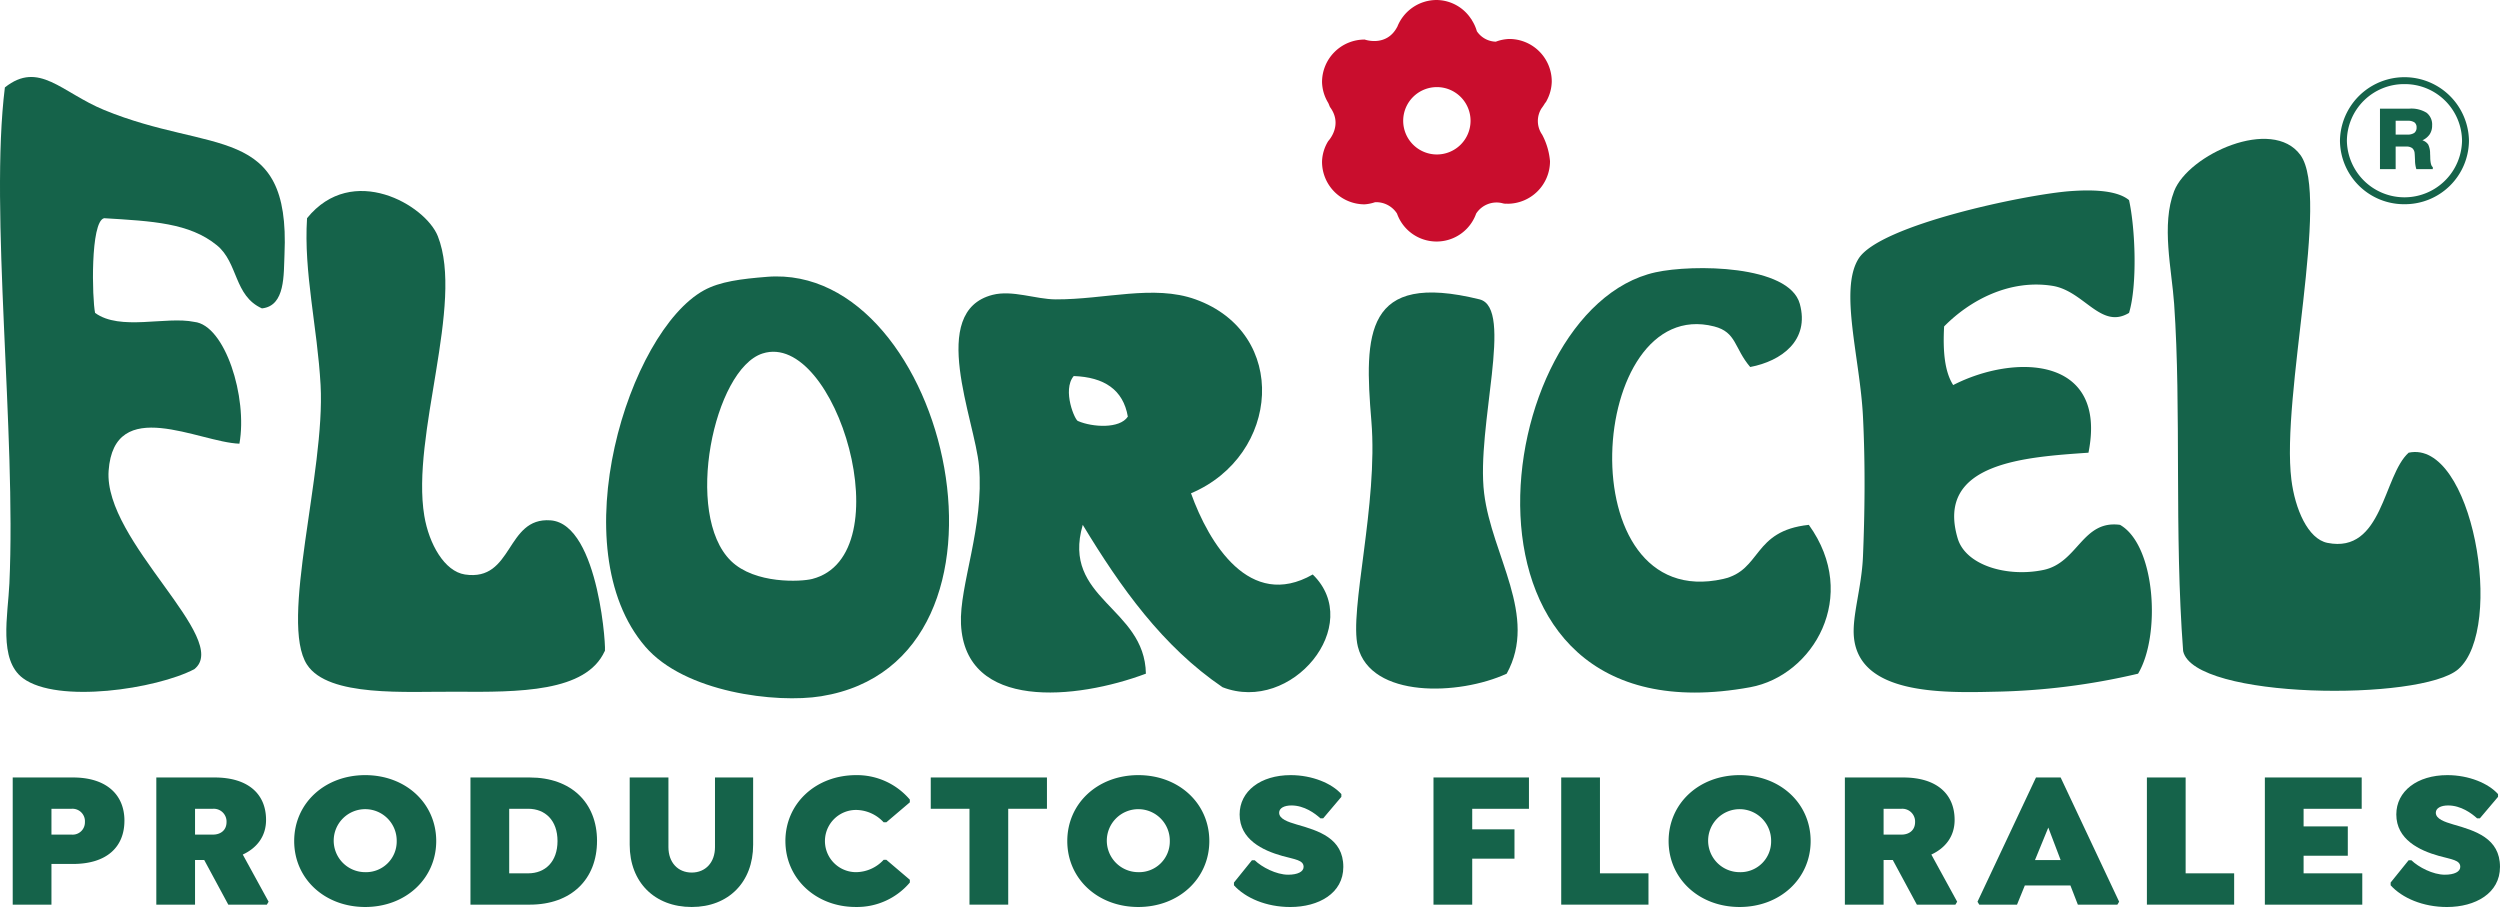 <svg viewBox="0 0 689 249.966" height="249.966" width="689" xmlns:xlink="http://www.w3.org/1999/xlink" xmlns="http://www.w3.org/2000/svg" data-name="Grupo 1761" id="Grupo_1761">
  <defs>
    <clipPath id="clip-path">
      <rect fill="#15634a" height="249.966" width="689" data-name="Rectángulo 13" id="Rectángulo_13"></rect>
    </clipPath>
  </defs>
  <g clip-path="url(#clip-path)" data-name="Grupo 7" id="Grupo_7">
    <path fill-rule="evenodd" fill="#15634a" transform="translate(0 10.383)" d="M72.191,74.608c-7.736-3.47-6.5-12.575-12.426-17.4C52.2,51.049,42.036,50.569,28.69,49.753c-3.838.936-3.3,22.274-2.485,26.1,6.9,5.045,19.5.856,27.343,2.479,8.464.864,14.739,20.759,12.434,33.566-11.108-.378-34.549-13.566-36.048,7.456C28.549,138.8,63.938,165.8,53.547,174.046c-10.436,5.454-37.695,9.58-47.226,2.481-6.8-5.055-4.13-17.355-3.733-26.1,1.9-41.705-5.507-102.44-1.242-136.717C10.727,6.267,16.9,15.062,28.69,19.923,58.322,32.13,80.026,23.5,78.407,59.693c-.247,5.532.28,14.245-6.216,14.915" data-name="Trazado 2" id="Trazado_2"></path>
    <path fill-rule="evenodd" fill="#15634a" transform="translate(292.368 18.727)" d="M371.46,106.036c17.525-3.75,26.659,48.329,13.671,59.665-10.172,8.869-72.849,8.345-75.824-4.976-2.483-32.816-.46-66.543-2.483-95.705-.655-9.467-3.6-21.791,0-31.073,3.92-10.1,27.035-20.6,34.808-9.947,8.249,11.323-5.372,66.32-2.493,89.491,1,8,4.522,16.321,9.948,17.4,15.268,3.045,15.324-18.575,22.373-24.859" data-name="Trazado 3" id="Trazado_3"></path>
    <path fill-rule="evenodd" fill="#15634a" transform="translate(40.196 25.761)" d="M126.459,153.694c-5.139,11.327-23.567,11.315-41.016,11.186-13.648-.1-35.115,1.573-41.018-7.456-7.69-11.783,5.057-53.111,3.733-77.062-.9-16.149-4.69-31-3.733-45.988,12.463-15.422,32.664-3.623,36.048,4.972,7.342,18.636-7.418,54.895-3.731,77.058,1.289,7.745,5.558,15.3,11.186,16.164,13.417,2.041,11.18-15.851,23.616-14.921,13.573,1.02,15.479,37.44,14.915,36.046" data-name="Trazado 4" id="Trazado_4"></path>
    <path fill-rule="evenodd" fill="#15634a" transform="translate(249.557 25.686)" d="M337.207,29.476c1.731,7.818,2.321,23.35,0,31.073-7.784,4.684-12.349-6.069-21.129-7.461C304.336,51.237,293.4,57,286.242,64.278c-.35,6.57.071,12.355,2.5,16.158,16.965-8.7,42.616-8.029,37.281,18.642-17.059,1.193-42.275,2.61-36.042,23.618,2.229,7.491,13.728,10.757,23.618,8.7,9.555-1.984,10.7-13.84,21.129-12.432,9.827,5.64,11.274,30.5,4.972,41.016a185.964,185.964,0,0,1-39.774,4.976c-14.668.356-36.946.615-38.529-14.919-.6-5.82,2.121-13.683,2.481-22.37.47-11.268.685-24.8,0-38.533-.8-16.082-6.572-34.92-1.236-43.5,5.789-9.334,46.212-17.757,58.413-18.646,4.447-.319,12.47-.6,16.156,2.487" data-name="Trazado 5" id="Trazado_5"></path>
    <path fill-rule="evenodd" fill="#15634a" transform="translate(205.024 36.162)" d="M277.333,64.986c-4.447-5.209-3.735-9.6-9.941-11.184-35.043-8.95-40.691,79.286,2.485,69.6,10.681-2.4,8-13.26,23.612-14.915,14.169,19.693,1.171,41.576-16.156,44.751-87.727,16.055-72.426-104.124-26.1-114.351,10.258-2.262,36.823-2.068,39.771,8.7,2.759,10.082-5.062,15.767-13.673,17.4" data-name="Trazado 6" id="Trazado_6"></path>
    <path fill-rule="evenodd" fill="#15634a" transform="translate(81.748 37.283)" d="M129.65,39.009C179.743,35,204.826,144.883,144.569,154.6c-12.361,2-37.595-1.014-48.474-13.671-23.35-27.157-4.567-86.787,16.157-98.194,4.43-2.432,10.258-3.157,17.4-3.725m-9.943,78.3c6.6,6.439,19.356,5.744,22.376,4.97,25.167-6.449,6.547-68.635-13.673-62.143-13.405,4.3-21.8,44.4-8.7,57.173" data-name="Trazado 7" id="Trazado_7"></path>
    <path fill-rule="evenodd" fill="#15634a" transform="translate(129.27 39.481)" d="M198.97,96.471c4.955,13.789,16.182,32.3,33.551,22.376,14.314,13.932-5.764,38.476-24.858,31.071-16.519-11.233-28.058-27.456-38.525-44.751-5.957,20.465,17.094,22.676,17.4,41.016-19.2,7.193-49.837,10.276-50.96-13.667-.5-10.6,6.429-26.9,4.972-43.505-1.122-12.8-14.224-42.63,3.729-47.23,5.462-1.4,11.885,1.222,17.4,1.246,13.532.059,27.016-4.15,38.533,0,25.9,9.324,23.363,43.029-1.238,53.444M167.895,76.584c3.881,1.669,11.429,2.178,13.667-1.246-1.275-7.42-6.519-10.881-14.915-11.182-3.266,3.891.4,12.479,1.248,12.428" data-name="Trazado 8" id="Trazado_8"></path>
    <path fill-rule="evenodd" fill="#15634a" transform="translate(182.904 39.45)" d="M224.874,43.058c9.57,2.411-1,35.059,1.249,53.444,2.107,17.194,14.974,33.844,6.216,49.715-13.131,6.038-37.442,6.837-41.016-7.454-2.47-9.862,5.628-39.308,3.725-62.149-2.005-24.084-1.878-41.355,29.826-33.557" data-name="Trazado 9" id="Trazado_9"></path>
    <path fill="#c90d2d" transform="translate(178.304)" d="M246.71,37.1a6.537,6.537,0,0,1-.151-7.269,13.32,13.32,0,0,0,.942-1.414,2.152,2.152,0,0,0,.46-.683,11.5,11.5,0,0,0,1.4-5.272A11.726,11.726,0,0,0,237.647,10.74a11.438,11.438,0,0,0-3.7.748A6.489,6.489,0,0,1,228.715,8.6a11.341,11.341,0,0,0-1.365-3.026c-.028-.151-.049-.249-.049-.249l-.024.129A11.5,11.5,0,0,0,217.627,0a11.672,11.672,0,0,0-10.855,7.44.454.454,0,0,1-.049.055c-2.908,5.433-8.707,3.466-8.707,3.466-.08,0-.157-.059-.251-.059A11.726,11.726,0,0,0,186.05,22.619a11.545,11.545,0,0,0,1.676,5.691c.214.372.4,1.026.554,1.242,3.637,4.97-.509,9.308-.509,9.308a11.327,11.327,0,0,0-1.722,5.734,11.734,11.734,0,0,0,11.715,11.723,11.062,11.062,0,0,0,2.9-.591,6.833,6.833,0,0,1,6.044,3.124,11.572,11.572,0,0,0,21.818.008,6.7,6.7,0,0,1,7.162-2.871,3.3,3.3,0,0,0,1.343.139c.047,0,.08.029.127.029a11.734,11.734,0,0,0,11.721-11.723A19.052,19.052,0,0,0,246.71,37.1m-29,5.47a9.282,9.282,0,1,1,9.271-9.283,9.279,9.279,0,0,1-9.271,9.283" data-name="Trazado 10" id="Trazado_10"></path>
    <path fill="#15634a" transform="translate(320.988 14.653)" d="M334.933,31.965V15.29h8.1a8,8,0,0,1,4.753,1.138,4.108,4.108,0,0,1,1.52,3.507,4.361,4.361,0,0,1-.658,2.411,4.915,4.915,0,0,1-2.023,1.667,3.061,3.061,0,0,1,1.592,1.15,5.465,5.465,0,0,1,.527,2.524c.024.337.047.8.047,1.363.074,1.357.313,2.129.7,2.338v.578H344.96a8.121,8.121,0,0,1-.365-2.421c-.053-1.024-.07-1.663-.11-1.937a2.027,2.027,0,0,0-.648-1.42,2.616,2.616,0,0,0-1.694-.448h-2.889v6.226Zm4.322-9.529h3.218a3.19,3.19,0,0,0,1.927-.472,1.821,1.821,0,0,0,.621-1.52,1.661,1.661,0,0,0-.589-1.367,3.16,3.16,0,0,0-1.841-.448h-3.335Z" data-name="Trazado 11" id="Trazado_11"></path>
    <path fill="#15634a" transform="translate(315.593 10.406)" d="M347.079,45.874A17.655,17.655,0,0,1,329.3,28.381a17.779,17.779,0,0,1,35.554,0,17.657,17.657,0,0,1-17.778,17.492m0-33.1a15.759,15.759,0,0,0-15.867,15.612,15.87,15.87,0,0,0,31.735,0,15.759,15.759,0,0,0-15.869-15.612" data-name="Trazado 12" id="Trazado_12"></path>
    <path fill="#15634a" transform="translate(1.715 104.859)" d="M32.576,121.331c0,7.224-4.851,11.915-14.181,11.915h-5.93v11.216H1.789V109.414H18.4c9.22,0,14.181,4.745,14.181,11.917m-10.89.323a3.436,3.436,0,0,0-3.668-3.613H12.466v7.117h5.552a3.379,3.379,0,0,0,3.668-3.5" data-name="Trazado 13" id="Trazado_13"></path>
    <path fill="#15634a" transform="translate(21.081 104.859)" d="M52.945,143.652l-.486.809H41.837l-6.631-12.295H32.672v12.295H22V109.414H38.063c9.22,0,14.181,4.528,14.181,11.7,0,4.585-2.587,7.765-6.416,9.543ZM32.672,125.157h4.959c2,0,3.721-1.132,3.721-3.451a3.52,3.52,0,0,0-3.721-3.666H32.672Z" data-name="Trazado 14" id="Trazado_14"></path>
    <path fill="#15634a" transform="translate(39.679 104.542)" d="M41.4,127.254c0-10.407,8.411-18.17,19.572-18.17s19.572,7.763,19.572,18.17c0,10.352-8.409,18.17-19.572,18.17S41.4,137.659,41.4,127.254m28.253,0a8.682,8.682,0,1,0-8.681,8.572,8.452,8.452,0,0,0,8.681-8.572" data-name="Trazado 15" id="Trazado_15"></path>
    <path fill="#15634a" transform="translate(63.451 104.859)" d="M101.09,126.883c0,10.569-7.062,17.578-18.546,17.578H66.208V109.414H82.545c11.484,0,18.546,7.009,18.546,17.469m-10.89.055c0-5.715-3.4-8.9-8.088-8.9H76.883v17.794h5.229c4.692,0,8.088-3.182,8.088-8.9" data-name="Trazado 16" id="Trazado_16"></path>
    <path fill="#15634a" transform="translate(84.927 104.859)" d="M99.292,109.414v19.194c0,4.207,2.589,7.009,6.416,7.009s6.416-2.8,6.416-7.009V109.414h10.514v18.548c0,10.3-6.794,17.146-16.93,17.146-10.244,0-17.091-6.846-17.091-17.146V109.414Z" data-name="Trazado 17" id="Trazado_17"></path>
    <path fill="#15634a" transform="translate(105.927 104.542)" d="M110.529,127.254c0-10.407,8.411-18.17,19.519-18.17a19.107,19.107,0,0,1,14.774,6.739v.756l-6.47,5.5H137.6a10.464,10.464,0,0,0-7.6-3.4,8.573,8.573,0,1,0,0,17.146,10.463,10.463,0,0,0,7.6-3.4h.756l6.47,5.5v.756a19.058,19.058,0,0,1-14.936,6.739c-10.891,0-19.357-7.765-19.357-18.17" data-name="Trazado 18" id="Trazado_18"></path>
    <path fill="#15634a" transform="translate(125.531 104.858)" d="M152.334,144.461H141.659V118.04H130.984v-8.627h32.025v8.627H152.334Z" data-name="Trazado 19" id="Trazado_19"></path>
    <path fill="#15634a" transform="translate(143.945 104.542)" d="M150.2,127.254c0-10.407,8.411-18.17,19.572-18.17s19.572,7.763,19.572,18.17c0,10.352-8.411,18.17-19.572,18.17s-19.572-7.765-19.572-18.17m28.253,0a8.681,8.681,0,1,0-8.682,8.572,8.452,8.452,0,0,0,8.682-8.572" data-name="Trazado 20" id="Trazado_20"></path>
    <path fill="#15634a" transform="translate(166.424 104.541)" d="M173.654,139.44v-.756l4.961-6.145h.756c1.941,1.888,5.93,3.989,9.22,3.989,2.589,0,4.259-.809,4.259-2.156,0-1.888-2.375-2.048-5.879-3.02-5.39-1.51-11.754-4.528-11.754-11.431,0-6.416,5.77-10.838,14.075-10.838,5.932,0,11.323,2.266,13.965,5.231v.756L198.239,121h-.752c-1.51-1.4-4.477-3.558-7.98-3.558-2.05,0-3.4.754-3.4,2,0,1.725,2.426,2.534,4.8,3.235,6.042,1.725,12.888,3.774,12.888,11.7,0,7.279-6.794,11.053-14.613,11.053-6.629,0-12.349-2.479-15.528-5.985" data-name="Trazado 21" id="Trazado_21"></path>
    <path fill="#15634a" transform="translate(193.335 104.859)" d="M212.41,118.041V123.7h11.646v8.088H212.41v12.671H201.734V109.414h26.311v8.627Z" data-name="Trazado 22" id="Trazado_22"></path>
    <path fill="#15634a" transform="translate(210.563 104.858)" d="M243.757,144.461H219.71V109.414h10.675v26.42h13.372Z" data-name="Trazado 23" id="Trazado_23"></path>
    <path fill="#15634a" transform="translate(225.046 104.542)" d="M234.823,127.254c0-10.407,8.411-18.17,19.572-18.17s19.572,7.763,19.572,18.17c0,10.352-8.411,18.17-19.572,18.17s-19.572-7.765-19.572-18.17m28.253,0a8.681,8.681,0,1,0-8.681,8.572,8.452,8.452,0,0,0,8.681-8.572" data-name="Trazado 24" id="Trazado_24"></path>
    <path fill="#15634a" transform="translate(248.818 104.859)" d="M290.576,143.652l-.486.809H279.468l-6.631-12.295H270.3v12.295H259.628V109.414h16.066c9.22,0,14.181,4.528,14.181,11.7,0,4.585-2.587,7.765-6.415,9.543ZM270.3,125.157h4.958c2,0,3.721-1.132,3.721-3.451a3.52,3.52,0,0,0-3.721-3.666H270.3Z" data-name="Trazado 25" id="Trazado_25"></path>
    <path fill="#15634a" transform="translate(266.705 104.859)" d="M317.328,143.652l-.484.809H305.95l-2.048-5.286H291.339l-2.154,5.286H278.778l-.486-.809,16.121-34.238h6.794Zm-16.121-11.486-3.4-8.95-3.668,8.95Z" data-name="Trazado 26" id="Trazado_26"></path>
    <path fill="#15634a" transform="translate(289.553 104.858)" d="M326.179,144.461H302.132V109.414h10.675v26.42h13.372Z" data-name="Trazado 27" id="Trazado_27"></path>
    <path fill="#15634a" transform="translate(305.462 104.859)" d="M329.408,118.041v4.853h12.185v8.088H329.408v4.851h16.174v8.629H318.733V109.414h26.688v8.627Z" data-name="Trazado 28" id="Trazado_28"></path>
    <path fill="#15634a" transform="translate(322.427 104.541)" d="M336.434,139.44v-.756l4.959-6.145h.756c1.939,1.888,5.93,3.989,9.22,3.989,2.589,0,4.257-.809,4.257-2.156,0-1.888-2.371-2.048-5.877-3.02-5.391-1.51-11.752-4.528-11.752-11.431,0-6.416,5.767-10.838,14.073-10.838,5.928,0,11.321,2.266,13.963,5.231v.756L361.018,121h-.752c-1.51-1.4-4.479-3.558-7.982-3.558-2.047,0-3.4.754-3.4,2,0,1.725,2.428,2.534,4.8,3.235,6.04,1.725,12.888,3.774,12.888,11.7,0,7.279-6.8,11.053-14.614,11.053-6.629,0-12.347-2.479-15.526-5.985" data-name="Trazado 29" id="Trazado_29"></path>
  </g>
</svg>
